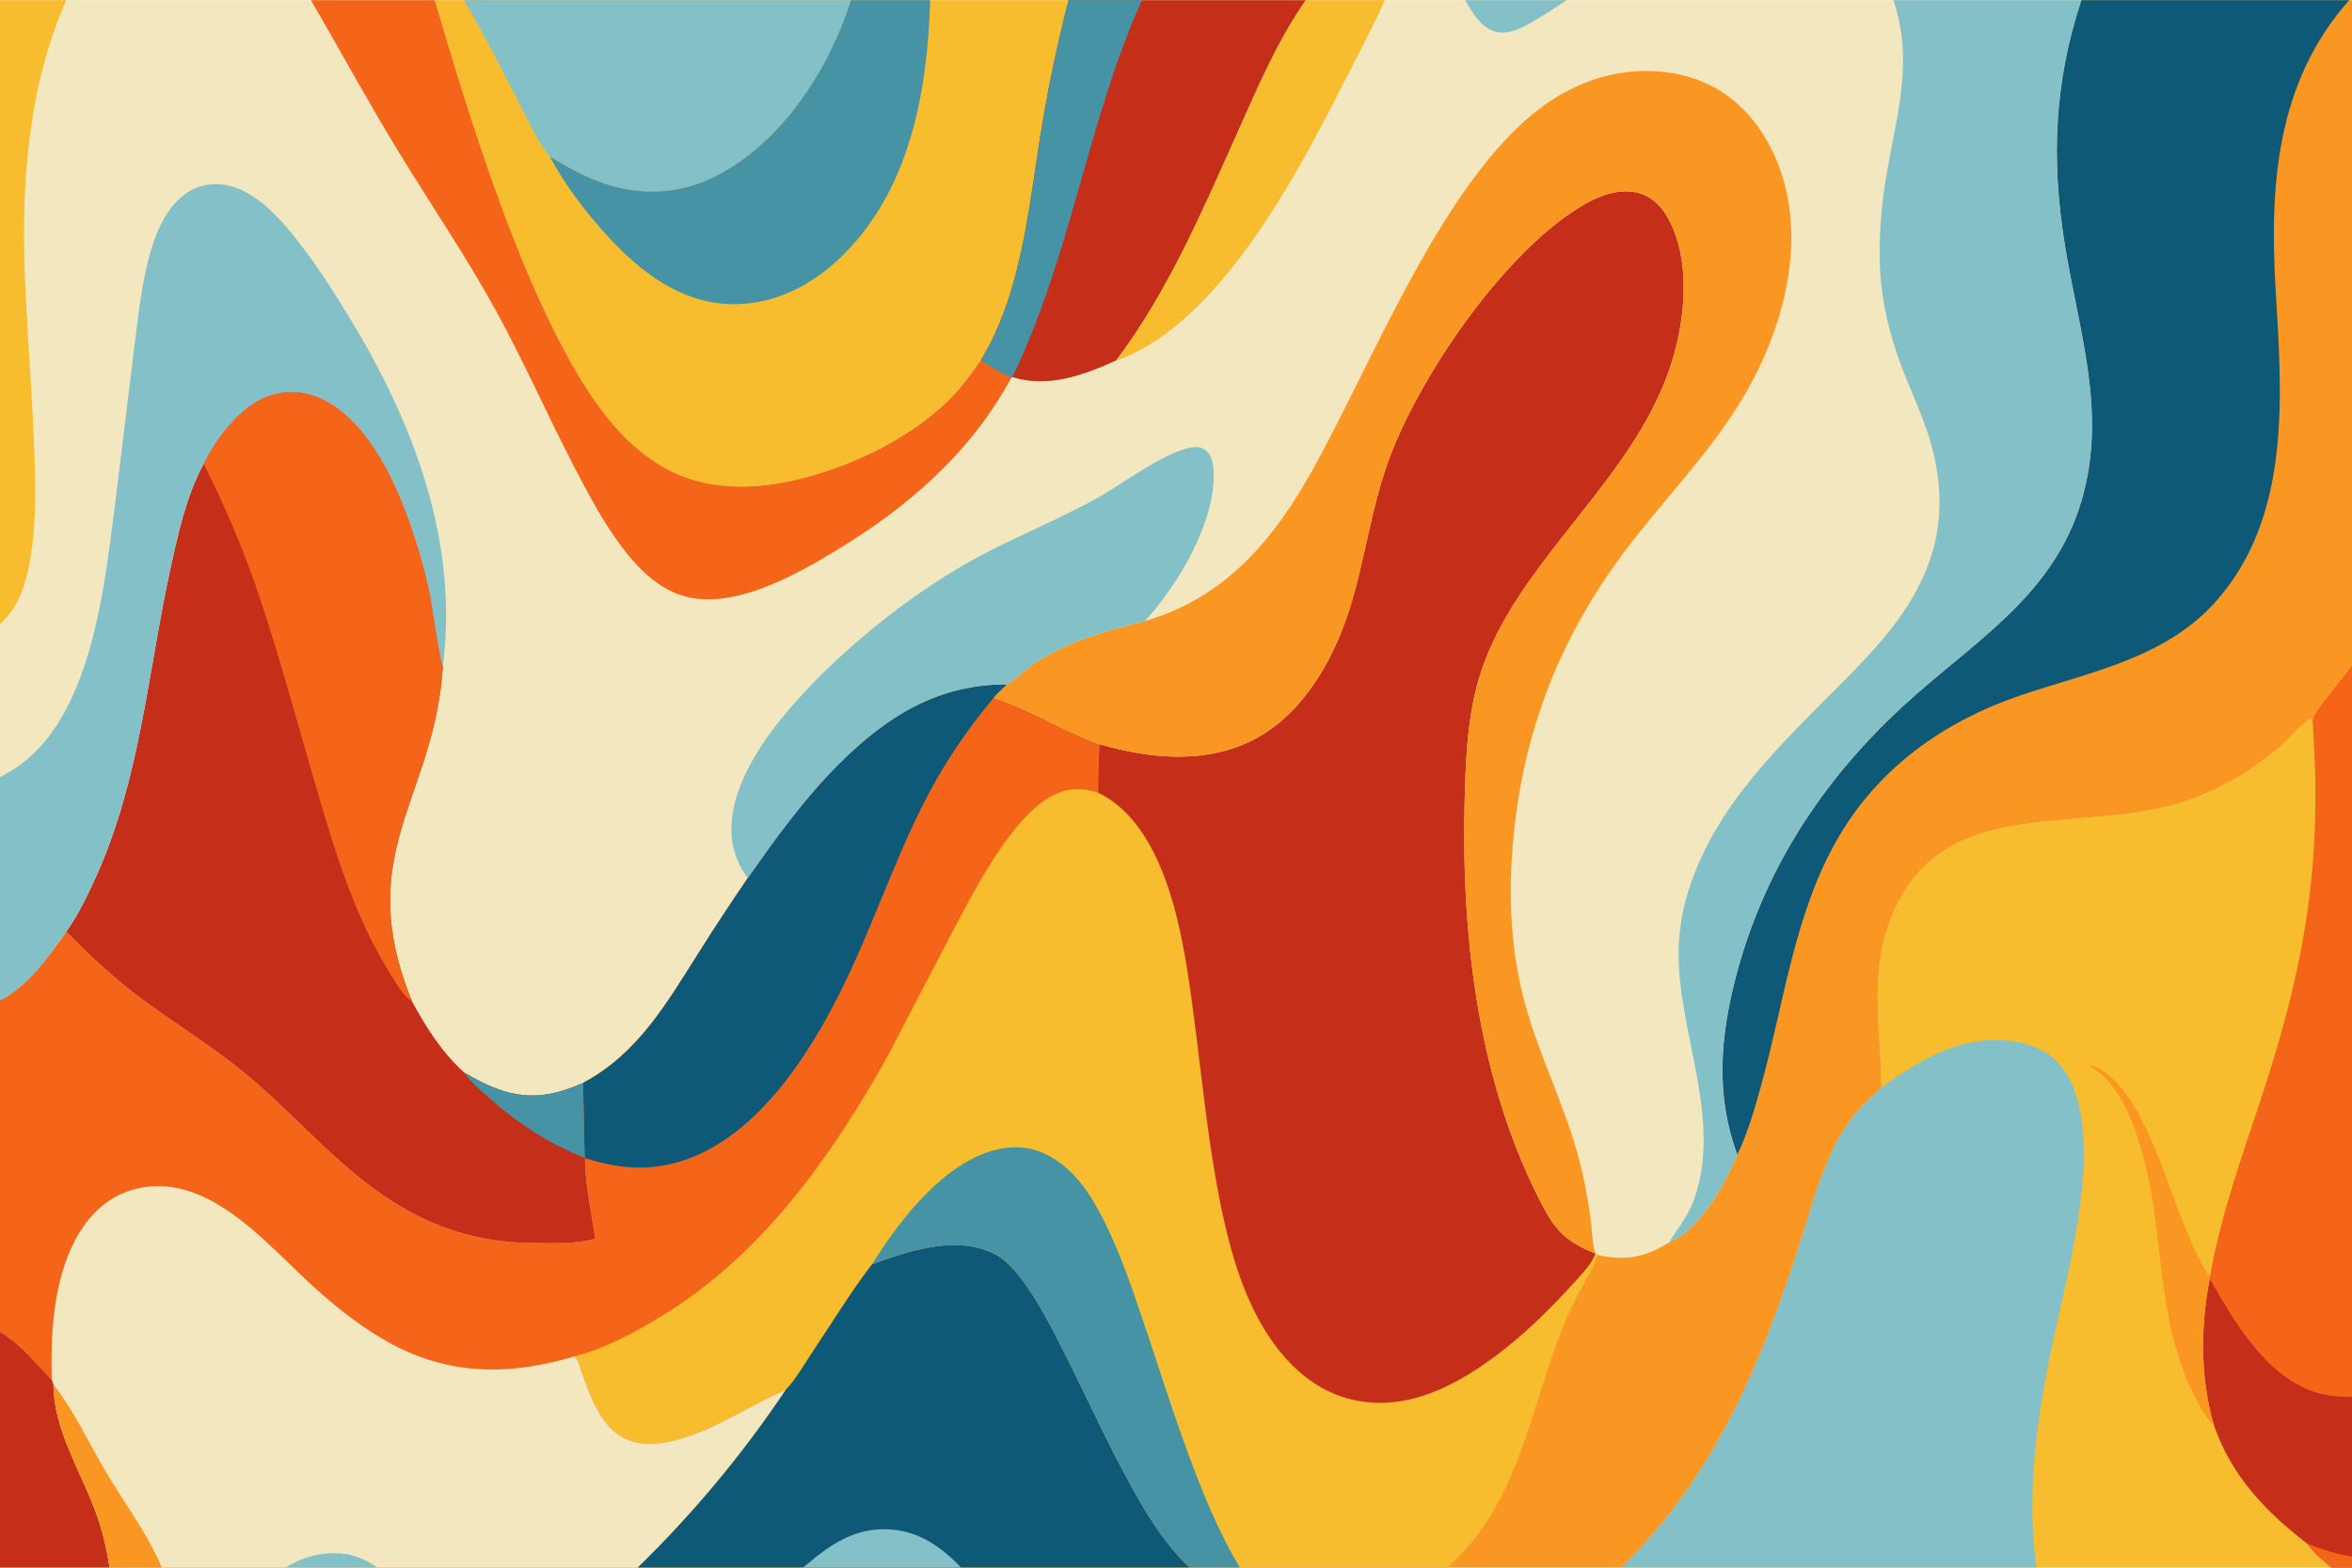 <svg version="1.1" xmlns="http://www.w3.org/2000/svg" style="display: block;" viewBox="0 0 2048 1365" width="1200" height="800">
<path transform="translate(0,0)" fill="rgb(242,231,191)" d="M 0 0 L 57.703 0 L 270.777 0 L 378.581 0 L 403.951 0 L 741.039 0 L 809.953 0 L 930.393 0 L 994.341 0 L 1137.04 0 L 1205.85 0 L 1275.77 0 L 1364.16 0 L 1648.69 0 L 1812.33 0 L 2045.56 0 L 2048 0 L 2048 579.005 L 2048 1216.09 L 2048 1355.44 L 2048 1365 L 2029.86 1365 L 1773.3 1365 L 1411.32 1365 L 1260.24 1365 L 1079.62 1365 L 1035.93 1365 L 836.776 1365 L 699.406 1365 L 555.206 1365 L 328.348 1365 L 248.663 1365 L 140.897 1365 L 95.335 1365 L 0 1365 L 0 1159.66 L 0 871.087 L 0 676.783 L 0 543.349 L 0 0 z"/>
<path transform="translate(0,0)" fill="rgb(244,101,25)" d="M 651.154 764.472 C 675.475 729.898 700.259 695.292 730.295 665.361 C 772.111 623.691 816.572 595.687 876.946 595.857 C 873.036 599.695 868.947 603.451 865.28 607.521 C 897.295 617.873 925.506 636.39 957.185 647.848 C 956.555 661.98 956.073 676.035 956.153 690.185 C 987.144 705.046 1004.88 737.904 1015.87 769.022 C 1028.24 804.05 1033.68 841.533 1038.67 878.225 C 1048.56 950.868 1055.87 1046.14 1080.35 1113.85 C 1094.43 1152.77 1118.49 1193.17 1157.19 1211.67 C 1184.65 1224.79 1215.1 1224.12 1243.29 1214.02 C 1289.95 1197.3 1335.57 1155.57 1368.22 1119.47 C 1374.73 1112.27 1384.11 1102.88 1388.22 1094.09 C 1388.61 1093.26 1388.94 1092.43 1389.23 1091.57 L 1391.19 1092.89 C 1388.22 1102.54 1381.93 1112.27 1377.19 1121.27 C 1370.94 1133.15 1365.13 1145.13 1360.2 1157.63 C 1331.74 1229.77 1321.56 1311.62 1260.24 1365 L 1079.62 1365 L 1035.93 1365 L 836.776 1365 L 699.406 1365 L 555.206 1365 L 328.348 1365 L 248.663 1365 L 140.897 1365 L 95.335 1365 L 0 1365 L 0 1159.66 L 0 871.087 C 24.06 858.872 42.705 832.586 57.805 811.134 C 78.715 832.959 100.81 853.147 125.171 871.089 C 154.127 892.416 184.763 911.164 212.603 934.041 C 259.893 972.9 298.814 1022.31 352.514 1052.7 C 384.775 1071.36 421.238 1081.53 458.498 1082.28 C 477.339 1082.65 499.987 1083.59 518.368 1078.81 C 516.329 1064.54 507.973 1020.43 509.682 1008.58 L 509.054 1008.1 L 507.668 942.969 C 555.714 917.338 580.777 873.182 608.925 828.739 C 622.62 807.068 636.698 785.643 651.154 764.472 z"/>
<path transform="translate(0,0)" fill="rgb(247,189,46)" d="M 500.137 1181.13 C 528.889 1173.81 559.091 1157 583.922 1141.11 C 645.812 1101.5 695.092 1043.94 734.941 982.775 C 749.469 960.479 763.501 937.323 775.972 913.814 L 828.146 813.656 C 843.785 783.919 859.829 752.878 880.373 726.215 C 890.298 713.334 902.321 700.03 916.946 692.544 C 930.076 685.823 942.326 685.725 956.153 690.185 C 987.144 705.046 1004.88 737.904 1015.87 769.022 C 1028.24 804.05 1033.68 841.533 1038.67 878.225 C 1048.56 950.868 1055.87 1046.14 1080.35 1113.85 C 1094.43 1152.77 1118.49 1193.17 1157.19 1211.67 C 1184.65 1224.79 1215.1 1224.12 1243.29 1214.02 C 1289.95 1197.3 1335.57 1155.57 1368.22 1119.47 C 1374.73 1112.27 1384.11 1102.88 1388.22 1094.09 C 1388.61 1093.26 1388.94 1092.43 1389.23 1091.57 L 1391.19 1092.89 C 1388.22 1102.54 1381.93 1112.27 1377.19 1121.27 C 1370.94 1133.15 1365.13 1145.13 1360.2 1157.63 C 1331.74 1229.77 1321.56 1311.62 1260.24 1365 L 1079.62 1365 L 1035.93 1365 L 836.776 1365 L 699.406 1365 L 555.206 1365 C 603.372 1318.09 646.521 1266.29 683.957 1210.44 C 647.152 1225.83 603.87 1258.69 562.476 1257.09 C 528.388 1255.77 516.375 1222.77 506.738 1195.48 C 505.414 1191.73 503.776 1184.63 500.996 1181.91 C 500.719 1181.64 500.423 1181.39 500.137 1181.13 z"/>
<path transform="translate(0,0)" fill="rgb(15,89,120)" d="M 759.254 1100.95 C 791.194 1089.22 831.46 1075.67 864.54 1091.13 C 873.961 1095.53 881.74 1103.8 888.027 1111.89 C 903.517 1131.83 915.142 1155.05 926.52 1177.51 C 944.178 1212.34 960.246 1248.04 978.674 1282.47 C 994.293 1311.66 1011.44 1342.26 1035.93 1365 L 836.776 1365 L 699.406 1365 L 555.206 1365 C 603.372 1318.09 646.521 1266.29 683.957 1210.44 C 692.57 1201.68 699.815 1188.74 706.706 1178.44 C 723.982 1152.63 740.4 1125.61 759.254 1100.95 z"/>
<path transform="translate(0,0)" fill="rgb(132,192,200)" d="M 699.406 1365 C 722.099 1345.59 744.155 1329.52 775.831 1331.88 C 800.821 1333.75 820.08 1347.43 836.776 1365 L 699.406 1365 z"/>
<path transform="translate(0,0)" fill="rgb(69,147,164)" d="M 759.254 1100.95 C 783.032 1062.89 821.867 1011.92 868.06 1000.98 C 885.557 996.84 902.236 999.287 917.541 1008.84 C 931.942 1017.83 942.955 1031.05 951.628 1045.46 C 970.266 1076.44 982.396 1112.11 994.052 1146.23 C 1016.3 1211.35 1044.15 1307.17 1079.62 1365 L 1035.93 1365 C 1011.44 1342.26 994.293 1311.66 978.674 1282.47 C 960.246 1248.04 944.178 1212.34 926.52 1177.51 C 915.142 1155.05 903.517 1131.83 888.027 1111.89 C 881.74 1103.8 873.961 1095.53 864.54 1091.13 C 831.46 1075.67 791.194 1089.22 759.254 1100.95 z"/>
<path transform="translate(0,0)" fill="rgb(242,231,191)" d="M 45.095 1201.64 C 43.912 1161.56 46.451 1115.15 65.819 1079.13 C 76.506 1059.25 92.698 1042.72 114.779 1036.22 C 179.17 1017.25 231.608 1083.03 273.409 1120.84 C 293.901 1139.38 316.2 1156.94 340.572 1170.11 C 392.45 1198.15 444.672 1197.67 500.137 1181.13 C 500.423 1181.39 500.719 1181.64 500.996 1181.91 C 503.776 1184.63 505.414 1191.73 506.738 1195.48 C 516.375 1222.77 528.388 1255.77 562.476 1257.09 C 603.87 1258.69 647.152 1225.83 683.957 1210.44 C 646.521 1266.29 603.372 1318.09 555.206 1365 L 328.348 1365 L 248.663 1365 L 140.897 1365 L 95.335 1365 L 0 1365 L 0 1159.66 C 18.966 1171.13 30.052 1186.05 45.095 1201.64 z"/>
<path transform="translate(0,0)" fill="rgb(197,46,24)" d="M 0 1159.66 C 18.966 1171.13 30.052 1186.05 45.095 1201.64 L 46.559 1205.64 C 46.564 1243.75 69.281 1279.63 82.444 1314.45 C 88.673 1330.93 92.789 1347.58 95.335 1365 L 0 1365 L 0 1159.66 z"/>
<path transform="translate(0,0)" fill="rgb(250,151,35)" d="M 46.559 1205.64 C 64.873 1229.01 77.636 1257.17 92.762 1282.65 C 108.888 1309.82 128.639 1335.75 140.897 1365 L 95.335 1365 C 92.789 1347.58 88.673 1330.93 82.444 1314.45 C 69.281 1279.63 46.564 1243.75 46.559 1205.64 z"/>
<path transform="translate(0,0)" fill="rgb(132,192,200)" d="M 248.663 1365 C 264.938 1354.8 285.575 1349.84 304.575 1354.03 C 313.356 1355.96 321.06 1359.82 328.348 1365 L 248.663 1365 z"/>
<path transform="translate(0,0)" fill="rgb(15,89,120)" d="M 651.154 764.472 C 675.475 729.898 700.259 695.292 730.295 665.361 C 772.111 623.691 816.572 595.687 876.946 595.857 C 873.036 599.695 868.947 603.451 865.28 607.521 C 839.868 637.937 819.35 668.765 801.763 704.407 C 775.933 756.757 757.499 812.331 731.373 864.463 C 699.454 928.156 645.811 1009.13 567.469 1016.25 C 547.576 1018.05 528.601 1014.57 509.682 1008.58 L 509.054 1008.1 L 507.668 942.969 C 555.714 917.338 580.777 873.182 608.925 828.739 C 622.62 807.068 636.698 785.643 651.154 764.472 z"/>
<path transform="translate(0,0)" fill="rgb(247,189,46)" d="M 2048 579.005 L 2048 1216.09 L 2048 1355.44 L 2048 1365 L 2029.86 1365 L 1773.3 1365 L 1411.32 1365 C 1476.55 1302.81 1517.66 1221.98 1548.22 1138.27 C 1555.92 1116.87 1563.16 1095.31 1569.92 1073.6 C 1580.37 1040.49 1589.84 1005.12 1610.23 976.454 C 1618.28 965.135 1627.91 956.063 1638.35 946.976 C 1637.93 898.461 1627.79 851.16 1644.83 804.093 C 1687.81 685.415 1813.57 730.192 1907.7 696.033 C 1936.44 685.416 1963.02 669.658 1986.12 649.528 C 1992.71 643.734 2005.34 628.909 2012.23 625.691 L 2013.82 630.913 C 2013.75 628.719 2013.54 626.094 2014.39 624.02 C 2017.42 616.555 2041.2 589.142 2048 579.005 z"/>
<path transform="translate(0,0)" fill="rgb(132,192,200)" d="M 1638.35 946.976 C 1672.38 922.181 1709.77 900.225 1753.67 906.899 C 1770.19 909.411 1785.88 916.379 1796 930.088 C 1821.89 965.131 1815.02 1027.18 1808.62 1067.25 C 1802.98 1102.61 1794.09 1137.49 1786.72 1172.52 C 1773.71 1234.3 1764.1 1302.25 1773.3 1365 L 1411.32 1365 C 1476.55 1302.81 1517.66 1221.98 1548.22 1138.27 C 1555.92 1116.87 1563.16 1095.31 1569.92 1073.6 C 1580.37 1040.49 1589.84 1005.12 1610.23 976.454 C 1618.28 965.135 1627.91 956.063 1638.35 946.976 z"/>
<path transform="translate(0,0)" fill="rgb(244,101,25)" d="M 2048 579.005 L 2048 1216.09 C 2037.74 1216.38 2027.92 1215.68 2018.02 1212.8 C 1974 1199.96 1945.06 1150.47 1924.25 1113.1 L 1924.63 1110.13 C 1934.2 1055.74 1953.46 1003.72 1970.56 951.411 C 2007.3 839.009 2022.36 749.844 2013.82 630.913 C 2013.75 628.719 2013.54 626.094 2014.39 624.02 C 2017.42 616.555 2041.2 589.142 2048 579.005 z"/>
<path transform="translate(0,0)" fill="rgb(197,46,24)" d="M 1924.25 1113.1 C 1945.06 1150.47 1974 1199.96 2018.02 1212.8 C 2027.92 1215.68 2037.74 1216.38 2048 1216.09 L 2048 1355.44 L 2048 1365 L 2029.86 1365 C 2022.45 1358.57 2014.82 1352.25 2009.03 1344.25 C 1972.16 1315.74 1943.3 1285.53 1927.63 1240.79 C 1915.81 1199.5 1915.95 1155.06 1924.25 1113.1 z"/>
<path transform="translate(0,0)" fill="rgb(244,101,25)" d="M 2009.03 1344.25 C 2021.9 1349.31 2034.25 1353.35 2048 1355.44 L 2048 1365 L 2029.86 1365 C 2022.45 1358.57 2014.82 1352.25 2009.03 1344.25 z"/>
<path transform="translate(0,0)" fill="rgb(250,151,35)" d="M 1927.63 1240.79 C 1919.79 1233.68 1914.3 1222.58 1909.64 1213.15 C 1875.08 1143.27 1886.01 1067.74 1862.66 995.037 C 1858.56 982.269 1854.19 969.922 1847.56 958.233 C 1842.56 949.434 1836.38 940.718 1828.49 934.274 C 1825.51 931.832 1821.49 930.207 1819.05 927.231 C 1858.81 936.979 1882.84 1017.48 1896.26 1052.45 C 1903.49 1071.31 1912.2 1093.55 1923.19 1110.51 L 1924.63 1110.13 L 1924.25 1113.1 C 1915.95 1155.06 1915.81 1199.5 1927.63 1240.79 z"/>
<path transform="translate(0,0)" fill="rgb(250,151,35)" d="M 1812.33 0 L 2045.56 0 L 2048 0 L 2048 579.005 C 2041.2 589.142 2017.42 616.555 2014.39 624.02 C 2013.54 626.094 2013.75 628.719 2013.82 630.913 L 2012.23 625.691 C 2005.34 628.909 1992.71 643.734 1986.12 649.528 C 1963.02 669.658 1936.44 685.416 1907.7 696.033 C 1813.57 730.192 1687.81 685.415 1644.83 804.093 C 1627.79 851.16 1637.93 898.461 1638.35 946.976 C 1627.91 956.063 1618.28 965.135 1610.23 976.454 C 1589.84 1005.12 1580.37 1040.49 1569.92 1073.6 C 1563.16 1095.31 1555.92 1116.87 1548.22 1138.27 C 1517.66 1221.98 1476.55 1302.81 1411.32 1365 L 1260.24 1365 C 1321.56 1311.62 1331.74 1229.77 1360.2 1157.63 C 1365.13 1145.13 1370.94 1133.15 1377.19 1121.27 C 1381.93 1112.27 1388.22 1102.54 1391.19 1092.89 C 1415.86 1098.1 1432.02 1095.15 1453.45 1081.78 C 1453.84 1081.62 1454.23 1081.47 1454.62 1081.3 C 1480.5 1070.29 1502.65 1030.2 1512.75 1005.42 C 1493.78 954.259 1497.79 903.653 1511.3 851.478 C 1535.31 758.706 1585.91 680.747 1655.88 615.924 C 1716.42 559.835 1787.72 520.145 1812.49 435.933 C 1835.14 358.953 1809.99 288.386 1797.85 212.315 C 1785.99 138.058 1788.72 71.71 1812.33 0 z"/>
<path transform="translate(0,0)" fill="rgb(15,89,120)" d="M 1812.33 0 L 2045.56 0 C 1982.43 71.089 1976.11 160.572 1981.47 251.331 C 1986.92 343.521 1995.67 449.352 1929.3 523.839 C 1885.52 572.976 1820.67 584.859 1761.19 604.833 C 1692.64 627.85 1634.72 668.852 1598.8 732.557 C 1562.24 797.385 1553.41 873.272 1533.83 943.974 C 1528.07 964.752 1522.19 985.963 1512.75 1005.42 C 1493.78 954.259 1497.79 903.653 1511.3 851.478 C 1535.31 758.706 1585.91 680.747 1655.88 615.924 C 1716.42 559.835 1787.72 520.145 1812.49 435.933 C 1835.14 358.953 1809.99 288.386 1797.85 212.315 C 1785.99 138.058 1788.72 71.71 1812.33 0 z"/>
<path transform="translate(0,0)" fill="rgb(197,46,24)" d="M 957.185 647.848 C 1001.33 660.905 1051.81 665.697 1093.75 642.885 C 1137.32 619.188 1163.71 569.631 1177.12 523.686 C 1188.62 484.31 1194.19 443.666 1207.67 404.77 C 1233.57 330.068 1311.77 215.32 1381.63 176.692 C 1395.18 169.199 1411.63 163.611 1427.14 167.996 C 1438.68 171.261 1447.07 179.949 1452.67 190.257 C 1472.3 226.391 1467.64 275.917 1456.11 313.742 C 1429.99 399.455 1356.04 460.574 1311.83 536.381 C 1300.44 555.904 1291.27 576.618 1285.64 598.549 C 1276.99 632.256 1275.98 667.861 1275.25 702.492 C 1272.75 821.009 1288.08 946.009 1344.32 1052.07 C 1355.85 1073.81 1366.63 1082.41 1389.23 1091.57 C 1388.94 1092.43 1388.61 1093.26 1388.22 1094.09 C 1384.11 1102.88 1374.73 1112.27 1368.22 1119.47 C 1335.57 1155.57 1289.95 1197.3 1243.29 1214.02 C 1215.1 1224.12 1184.65 1224.79 1157.19 1211.67 C 1118.49 1193.17 1094.43 1152.77 1080.35 1113.85 C 1055.87 1046.14 1048.56 950.868 1038.67 878.225 C 1033.68 841.533 1028.24 804.05 1015.87 769.022 C 1004.88 737.904 987.144 705.046 956.153 690.185 C 956.073 676.035 956.555 661.98 957.185 647.848 z"/>
<path transform="translate(0,0)" fill="rgb(247,189,46)" d="M 378.581 0 L 403.951 0 L 741.039 0 L 809.953 0 L 930.393 0 C 921.388 35.058 913.85 70.477 907.798 106.164 C 896.272 174.14 890.77 253.558 854.161 313.346 C 846.984 323.5 839.748 333.957 831.23 343.044 C 799.971 376.388 753.933 400.119 710.59 413.144 C 668.148 425.899 620.563 430.009 580.377 408.187 C 559.247 396.713 542.152 380.668 527.392 361.799 C 461.579 277.661 408.803 102.949 378.581 0 z"/>
<path transform="translate(0,0)" fill="rgb(132,192,200)" d="M 403.951 0 L 741.039 0 C 721.86 60.095 681.379 123.423 623.744 153.009 C 592.951 168.816 559.915 170.653 527.238 160.048 C 509.924 154.428 494.265 145.531 478.715 136.223 C 467.122 121.937 458.272 101.537 449.784 85.164 C 434.919 56.495 420.518 27.748 403.951 0 z"/>
<path transform="translate(0,0)" fill="rgb(69,147,164)" d="M 741.039 0 L 809.953 0 C 807.555 80.79 791.962 167.623 730.445 225.467 C 704.518 249.847 671.442 265.988 635.287 264.72 C 592.537 263.22 558.133 236.911 530.218 206.729 C 510.882 185.823 492.233 161.33 478.715 136.223 C 494.265 145.531 509.924 154.428 527.238 160.048 C 559.915 170.653 592.951 168.816 623.744 153.009 C 681.379 123.423 721.86 60.095 741.039 0 z"/>
<path transform="translate(0,0)" fill="rgb(197,46,24)" d="M 177.325 403.73 C 189.049 380.11 209.29 352.918 235.054 344.193 C 250.538 338.949 266.948 340.56 281.507 347.801 C 322.8 368.336 346.826 424.154 360.352 465.389 C 365.666 481.589 370.477 498.391 373.961 515.088 C 376.162 525.64 383.303 576.354 385.612 579.775 C 378.403 696.334 306.122 741.943 358.665 871.849 C 371.302 895.011 384.591 916.238 404.376 934.087 C 431.208 949.577 454.736 959.233 486.22 950.769 C 493.595 948.786 500.657 945.967 507.668 942.969 L 509.054 1008.1 L 509.682 1008.58 C 507.973 1020.43 516.329 1064.54 518.368 1078.81 C 499.987 1083.59 477.339 1082.65 458.498 1082.28 C 421.238 1081.53 384.775 1071.36 352.514 1052.7 C 298.814 1022.31 259.893 972.9 212.603 934.041 C 184.763 911.164 154.127 892.416 125.171 871.089 C 100.81 853.147 78.715 832.959 57.805 811.134 C 68.077 796.508 76.348 779.572 83.674 763.306 C 122.134 677.923 128.576 586.209 148.215 495.958 C 155.015 464.712 162.114 432.102 177.325 403.73 z"/>
<path transform="translate(0,0)" fill="rgb(244,101,25)" d="M 177.325 403.73 C 189.049 380.11 209.29 352.918 235.054 344.193 C 250.538 338.949 266.948 340.56 281.507 347.801 C 322.8 368.336 346.826 424.154 360.352 465.389 C 365.666 481.589 370.477 498.391 373.961 515.088 C 376.162 525.64 383.303 576.354 385.612 579.775 C 378.403 696.334 306.122 741.943 358.665 871.849 C 351.783 867.804 345.643 857.199 341.379 850.511 C 307.437 797.278 289.824 735.275 272.305 675.153 C 257.444 624.155 243.608 572.641 226.817 522.243 C 213.113 481.111 196.8 442.447 177.325 403.73 z"/>
<path transform="translate(0,0)" fill="rgb(69,147,164)" d="M 404.376 934.087 C 431.208 949.577 454.736 959.233 486.22 950.769 C 493.595 948.786 500.657 945.967 507.668 942.969 L 509.054 1008.1 C 476.516 995.56 448.436 976.48 422.647 953.156 C 416.405 947.509 408.949 941.2 404.376 934.087 z"/>
<path transform="translate(0,0)" fill="rgb(250,151,35)" d="M 996.854 540.72 C 1067.9 520.171 1109.99 468.835 1144.55 406.137 C 1195 314.601 1250.47 174.353 1327.66 105.124 C 1346.64 88.109 1368.96 74.528 1393.53 67.386 C 1426.05 57.93 1463.51 59.686 1493.41 76.38 C 1524.29 93.617 1544.21 124.946 1553.49 158.412 C 1570.31 219.117 1551.36 287.238 1520.98 340.549 C 1491.41 392.444 1448.41 434.625 1413 482.339 C 1355.56 559.737 1324.38 643.021 1316.98 739.104 C 1313.47 784.656 1315.86 829.897 1327.96 874.14 C 1340.15 918.725 1361.2 960.095 1373.63 1004.6 C 1378.65 1022.57 1382.19 1041.17 1384.81 1059.62 C 1386.13 1068.85 1386.34 1083.18 1389.23 1091.57 C 1366.63 1082.41 1355.85 1073.81 1344.32 1052.07 C 1288.08 946.009 1272.75 821.009 1275.25 702.492 C 1275.98 667.861 1276.99 632.256 1285.64 598.549 C 1291.27 576.618 1300.44 555.904 1311.83 536.381 C 1356.04 460.574 1429.99 399.455 1456.11 313.742 C 1467.64 275.917 1472.3 226.391 1452.67 190.257 C 1447.07 179.949 1438.68 171.261 1427.14 167.996 C 1411.63 163.611 1395.18 169.199 1381.63 176.692 C 1311.77 215.32 1233.57 330.068 1207.67 404.77 C 1194.19 443.666 1188.62 484.31 1177.12 523.686 C 1163.71 569.631 1137.32 619.188 1093.75 642.885 C 1051.81 665.697 1001.33 660.905 957.185 647.848 C 925.506 636.39 897.295 617.873 865.28 607.521 C 868.947 603.451 873.036 599.695 876.946 595.857 C 885.815 590.338 893.342 582.32 902.219 576.614 C 931.48 557.808 963.492 549.065 996.854 540.72 z"/>
<path transform="translate(0,0)" fill="rgb(132,192,200)" d="M 1648.69 0 L 1812.33 0 C 1788.72 71.71 1785.99 138.058 1797.85 212.315 C 1809.99 288.386 1835.14 358.953 1812.49 435.933 C 1787.72 520.145 1716.42 559.835 1655.88 615.924 C 1585.91 680.747 1535.31 758.706 1511.3 851.478 C 1497.79 903.653 1493.78 954.259 1512.75 1005.42 C 1502.65 1030.2 1480.5 1070.29 1454.62 1081.3 C 1454.23 1081.47 1453.84 1081.62 1453.45 1081.78 C 1460.57 1070.2 1469.12 1059.79 1474.09 1046.96 C 1499.59 981.081 1465.32 908.045 1461.92 841.654 C 1460.63 819.624 1463.35 797.543 1469.94 776.483 C 1493.14 701.276 1550.82 648.113 1604.51 593.94 C 1630.17 568.058 1655.64 540.997 1671.9 508.017 C 1694.47 462.266 1693.15 416.361 1675.83 369.141 C 1668.53 349.232 1659.45 330.006 1652.47 309.97 C 1642.77 282.139 1637.05 253.77 1636.75 224.256 C 1636.45 199.833 1638.48 175.436 1642.8 151.397 C 1651.77 98.969 1666.46 52.492 1648.69 0 z"/>
<path transform="translate(0,0)" fill="rgb(132,192,200)" d="M 0 676.783 C 24.425 664.228 41.463 646.137 54.872 622.417 C 85.116 568.919 92.638 497.067 100.514 436.756 L 116.781 303.305 C 120.546 274.311 123.414 243.726 132.107 215.735 C 137.368 198.792 145.498 181.235 159.67 169.972 C 169.674 162.021 181.476 159.109 194.09 160.643 C 222.375 164.084 245.756 192.156 262.131 213.359 C 277.549 233.323 291.183 254.993 304.323 276.52 C 359.922 367.603 399.54 471.342 385.612 579.775 C 383.303 576.354 376.162 525.64 373.961 515.088 C 370.477 498.391 365.666 481.589 360.352 465.389 C 346.826 424.154 322.8 368.336 281.507 347.801 C 266.948 340.56 250.538 338.949 235.054 344.193 C 209.29 352.918 189.049 380.11 177.325 403.73 C 162.114 432.102 155.015 464.712 148.215 495.958 C 128.576 586.209 122.134 677.923 83.674 763.306 C 76.348 779.572 68.077 796.508 57.805 811.134 C 42.705 832.586 24.06 858.872 0 871.087 L 0 676.783 z"/>
<path transform="translate(0,0)" fill="rgb(244,101,25)" d="M 270.777 0 L 378.581 0 C 408.803 102.949 461.579 277.661 527.392 361.799 C 542.152 380.668 559.247 396.713 580.377 408.187 C 620.563 430.009 668.148 425.899 710.59 413.144 C 753.933 400.119 799.971 376.388 831.23 343.044 C 839.748 333.957 846.984 323.5 854.161 313.346 C 862.654 319.481 871.077 324.516 880.794 328.529 C 844.76 394.845 790.536 441.519 726.694 480.082 C 691.934 501.079 639.525 530.303 597.237 519.467 C 572.906 513.233 554.022 493.421 539.644 473.758 C 524.52 453.073 512.293 430.077 500.473 407.38 C 476.955 362.225 456.574 315.538 432.088 270.87 C 406.119 223.497 375.918 179.206 347.782 133.188 C 321.018 89.414 296.557 44.343 270.777 0 z"/>
<path transform="translate(0,0)" fill="rgb(197,46,24)" d="M 930.393 0 L 994.341 0 L 1137.04 0 C 1112.36 35.4 1095.66 74.818 1078.13 114.019 C 1048 181.402 1016.7 254.822 971.852 313.779 C 943.663 326.561 912.58 337.99 881.51 328.254 L 880.794 328.529 C 871.077 324.516 862.654 319.481 854.161 313.346 C 890.77 253.558 896.272 174.14 907.798 106.164 C 913.85 70.477 921.388 35.058 930.393 0 z"/>
<path transform="translate(0,0)" fill="rgb(69,147,164)" d="M 930.393 0 L 994.341 0 C 946.682 106.154 932.517 223.223 881.51 328.254 L 880.794 328.529 C 871.077 324.516 862.654 319.481 854.161 313.346 C 890.77 253.558 896.272 174.14 907.798 106.164 C 913.85 70.477 921.388 35.058 930.393 0 z"/>
<path transform="translate(0,0)" fill="rgb(132,192,200)" d="M 651.154 764.472 C 643.646 755.005 638.722 742.521 637.347 730.552 C 633.046 693.135 657.7 653.758 680.22 625.902 C 723.638 572.197 792.2 516.515 853.433 483.955 C 887.001 466.106 922.412 451.98 955.701 433.472 C 976.994 421.633 1016.78 391.362 1039.46 389.303 C 1043.56 388.932 1047.43 389.748 1050.53 392.589 C 1055.6 397.232 1056.6 405.045 1056.81 411.542 C 1058.26 454.759 1025.35 510.086 996.854 540.72 C 963.492 549.065 931.48 557.808 902.219 576.614 C 893.342 582.32 885.815 590.338 876.946 595.857 C 816.572 595.687 772.111 623.691 730.295 665.361 C 700.259 695.292 675.475 729.898 651.154 764.472 z"/>
<path transform="translate(0,0)" fill="rgb(247,189,46)" d="M 1137.04 0 L 1205.85 0 C 1195.26 23.626 1182.87 46.681 1171.16 69.776 C 1130.42 150.161 1062.86 279.849 975.026 312.745 C 973.982 313.132 972.923 313.477 971.852 313.779 C 1016.7 254.822 1048 181.402 1078.13 114.019 C 1095.66 74.818 1112.36 35.4 1137.04 0 z"/>
<path transform="translate(0,0)" fill="rgb(247,189,46)" d="M 0 0 L 57.703 0 C 33.247 55.048 23.523 115.701 21.414 175.609 C 19.123 240.673 26.063 306.136 28.92 371.119 C 30.739 412.49 33.34 457.551 24.1 498.096 C 20.189 515.259 13.379 531.42 0 543.349 L 0 0 z"/>
<path transform="translate(0,0)" fill="rgb(132,192,200)" d="M 1275.77 0 L 1364.16 0 C 1355.39 5.749 1346.66 11.629 1337.63 16.961 C 1327.31 23.063 1314.42 30.709 1302 27.31 C 1289.2 23.807 1282.02 10.603 1275.77 0 z"/>
</svg>